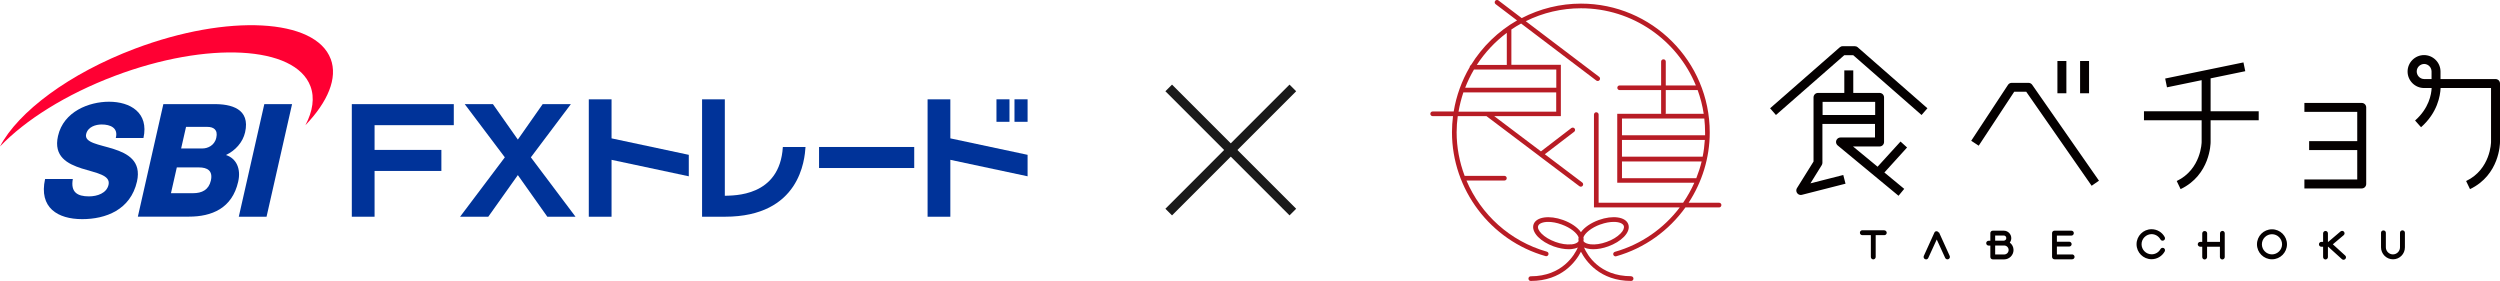 <?xml version="1.0" encoding="UTF-8"?><svg id="_イヤー_2" xmlns="http://www.w3.org/2000/svg" viewBox="0 0 290 32.58"><defs><style>.cls-1{fill:#040000;}.cls-2{fill:#039;}.cls-3{fill:none;stroke:#1a1a1a;stroke-miterlimit:10;stroke-width:1.09px;}.cls-4{fill:#f03;}.cls-5{fill:#b81c25;}</style></defs><g id="_イアウト"><g><g><polygon class="cls-2" points="63.49 25.14 66.76 25.14 61.58 18.25 66.22 12.08 62.95 12.08 60.07 16.19 57.18 12.08 53.91 12.08 58.56 18.25 53.37 25.14 56.64 25.14 60.07 20.31 63.49 25.14"/><polygon class="cls-2" points="79.9 17.96 70.94 16.05 70.94 11.52 68.3 11.52 68.3 25.14 70.94 25.14 70.94 18.54 79.9 20.45 79.9 17.96"/><polygon class="cls-2" points="52.64 14.52 52.64 12.08 40.81 12.08 40.81 25.14 43.45 25.14 43.45 19.83 51.2 19.83 51.2 17.39 43.45 17.39 43.45 14.52 52.64 14.52"/><path class="cls-2" d="M8.45,20.75c-.28,1.54,.51,2.03,1.87,2.03,.97,0,2.05-.37,2.27-1.34,.26-1.15-1.45-1.37-3.11-1.9-1.64-.53-3.3-1.37-2.75-3.77,.65-2.85,3.61-3.97,5.92-3.97,2.45,0,4.64,1.26,3.99,4.21h-3.21c.32-1.19-.65-1.57-1.63-1.57-.69,0-1.61,.26-1.81,1.12-.23,1.01,1.51,1.19,3.18,1.72,1.66,.53,3.25,1.41,2.72,3.77-.75,3.31-3.65,4.37-6.36,4.37-2.83,0-5.04-1.32-4.3-4.66h3.21Z"/><polygon class="cls-2" points="30.66 12.08 33.88 12.08 30.92 25.14 27.7 25.14 30.66 12.08"/><path class="cls-2" d="M19.83,22.41h2.57c1.02,0,1.81-.38,2.06-1.46,.26-1.15-.41-1.53-1.38-1.53h-2.57l-.68,3Zm1.18-5.19h2.49c.55,0,1.38-.31,1.59-1.24,.22-.95-.35-1.26-1.02-1.26h-2.49l-.57,2.51Zm-2.05-5.14h5.76c2.13-.04,4.33,.55,3.71,3.27-.27,1.17-1.14,2.12-2.22,2.63,1.22,.4,1.76,1.61,1.42,3.09-.7,3.11-3.08,4.06-5.72,4.06h-5.92l2.96-13.06Z"/><path class="cls-4" d="M38.36,6.84c-1.77-4.71-11.93-5.25-22.69-1.2C8.01,8.53,2.11,12.97,0,16.99c2.92-3.05,7.63-6.04,13.32-8.19,10.75-4.05,20.91-3.51,22.69,1.2,.51,1.35,.27,2.9-.58,4.52,2.6-2.71,3.77-5.47,2.93-7.69"/><g><rect class="cls-2" x="115.59" y="11.52" width="1.51" height="2.61"/><rect class="cls-2" x="117.68" y="11.52" width="1.52" height="2.61"/></g><polygon class="cls-2" points="119.2 17.96 110.24 16.05 110.24 11.52 107.6 11.52 107.6 25.14 110.24 25.14 110.24 18.54 119.2 20.45 119.2 17.96"/><path class="cls-2" d="M95.01,19.49v-2.44h11.04v2.44h-11.04Z"/><path class="cls-2" d="M90.81,17.06c-.36,5.81-5.75,5.6-6.73,5.65h0V11.52h-2.64v13.62h2.64c8.74,0,9.26-6.65,9.36-8.09h-2.63Z"/><line class="cls-2" x1="84.08" y1="22.71" x2="84.08" y2="11.52"/></g><g><path class="cls-5" d="M199.43,23.52h-3.55c1.55-2.38,2.45-5.19,2.45-8.16,0-8.24-6.7-14.94-14.94-14.94-2.39,0-4.75,.58-6.87,1.68L173.82,.05c-.12-.09-.29-.07-.38,.05-.09,.12-.07,.29,.05,.38l2.49,1.89c-2.19,1.25-4.03,3.04-5.35,5.18-.09,.05-.14,.14-.14,.23h0c-.93,1.59-1.56,3.33-1.86,5.15h-2.45c-.15,0-.27,.13-.26,.28,0,.14,.12,.26,.26,.26h2.37c-.08,.62-.12,1.24-.12,1.87,0,6.65,4.47,12.56,10.86,14.37,.14,.04,.29-.04,.33-.19s-.04-.29-.19-.33c-4.27-1.21-7.65-4.32-9.32-8.25h4.41c.15,0,.27-.13,.26-.28,0-.14-.12-.26-.26-.26h-4.62c-.61-1.62-.93-3.33-.93-5.06,0-.63,.05-1.26,.13-1.87h3.33l6.1,4.6s.06,.06,.1,.08l4.58,3.45c.12,.09,.29,.07,.38-.05,.09-.12,.07-.29-.05-.38l-4.34-3.28,3.41-2.61c.12-.09,.13-.27,.04-.38-.09-.11-.25-.13-.37-.05l-3.53,2.71-5.42-4.09h7.73V7.52h-5.74V3.42c.37-.25,.74-.48,1.13-.69l8.72,6.61c.12,.09,.29,.07,.38-.05,.09-.12,.07-.29-.05-.38l-8.51-6.45c1.99-.99,4.18-1.5,6.4-1.5,6.01,0,11.18,3.71,13.33,8.95h-3.49v-2.77c0-.15-.13-.27-.28-.26-.14,0-.26,.12-.26,.26v2.77h-4.82c-.15,0-.27,.13-.26,.28,0,.14,.12,.26,.26,.26h4.82v2.65s0,.07,.02,.1h-5.11v8h8.94c-.36,.81-.8,1.59-1.3,2.32h-9.8V13.28c0-.15-.14-.26-.28-.26-.14,0-.25,.12-.26,.26v10.78h9.95c-1.84,2.43-4.45,4.28-7.52,5.15-.14,.04-.23,.19-.19,.33,.04,.14,.19,.23,.33,.19,3.32-.94,6.12-2.99,8.04-5.67h3.92c.15,0,.26-.14,.25-.29,0-.14-.12-.24-.25-.25m-30.24-10.57c.13-.76,.32-1.5,.56-2.23h10.77v2.23h-11.34Zm11.34-2.77h-10.57c.28-.73,.62-1.43,1.02-2.11h9.55v2.11Zm-5.74-2.65h-3.48c.93-1.43,2.11-2.69,3.48-3.72v3.72Zm13.35,8.7h9.62c-.04,.65-.12,1.3-.25,1.94h-9.36v-1.94Zm5.09-3.13v-2.65h3.7c.32,.89,.56,1.81,.7,2.75h-4.42s.02-.07,.02-.1m4.47,.65c.06,.53,.09,1.07,.09,1.61,0,.11,0,.22,0,.33h-9.64v-1.94h9.55Zm-9.55,6.92v-1.94h9.24c-.16,.66-.37,1.31-.62,1.94h-8.62Z"/><path class="cls-5" d="M189.22,32.04c-3.72,0-5.11-2.5-5.47-3.33,.2,.09,.43,.15,.7,.18,.12,.01,.24,.02,.37,.02,.54,0,1.14-.11,1.74-.33,.74-.27,1.38-.66,1.82-1.11,.48-.5,.66-1.01,.5-1.46h0c-.31-.86-1.81-1.07-3.42-.49-.94,.34-1.68,.86-2.07,1.41-.39-.55-1.13-1.07-2.07-1.41-1.61-.58-3.11-.36-3.42,.49-.16,.44,.02,.96,.5,1.46,.44,.45,1.08,.84,1.82,1.11,.6,.21,1.2,.33,1.74,.33,.13,0,.25,0,.37-.02,.27-.03,.5-.09,.7-.18-.37,.83-1.8,3.34-5.47,3.34-.15,0-.27,.13-.26,.28,0,.14,.12,.26,.26,.26,3.64,0,5.26-2.29,5.83-3.39,.57,1.1,2.2,3.39,5.83,3.39,.15,0,.27-.13,.26-.28,0-.14-.12-.26-.26-.26m-3.58-6.01c.57-.21,1.11-.3,1.55-.3,.63,0,1.07,.18,1.17,.46,.08,.23-.05,.56-.38,.89-.38,.39-.95,.74-1.61,.97-.66,.24-1.32,.34-1.86,.28-.42-.05-.72-.18-.83-.38,.03-.14,.03-.29,0-.44,.18-.48,.89-1.1,1.97-1.49m-3.37,2.31c-.54,.06-1.2-.04-1.86-.28-.66-.24-1.23-.58-1.61-.97-.33-.34-.47-.66-.38-.89h0c.1-.28,.54-.46,1.17-.46,.44,0,.98,.09,1.55,.3,1.08,.39,1.79,1.01,1.97,1.49-.03,.14-.04,.29,0,.44-.11,.2-.41,.34-.83,.38"/><path class="cls-1" d="M215.51,5.49c-.09-.08-.22-.13-.34-.13h-1.42c-.13,0-.25,.05-.34,.13l-8.08,7.07,.68,.78,7.93-6.94h1.03l7.93,6.94,.68-.78-8.08-7.07h0Z"/><path class="cls-1" d="M220.47,16.41l-2.67,2.93-2.85-2.35h3.08c.29,0,.52-.23,.52-.52v-5.17c0-.29-.23-.52-.52-.52h-3.05v-2.61h-1.04v2.61h-3.05c-.29,0-.52,.23-.52,.52v7.44l-1.92,3.08c-.15,.24-.08,.56,.17,.72,.12,.07,.27,.1,.4,.06l5.06-1.29-.26-1.01-3.81,.97,1.31-2.11c.05-.08,.08-.18,.08-.27v-4.51h6.1v1.57h-4c-.29,0-.52,.24-.52,.52,0,.15,.07,.3,.19,.4l7.06,5.84,.66-.8-2.3-1.9,2.63-2.9-.77-.7Zm-9.05-4.59h6.1v1.52h-6.1v-1.52Zm24.31-1.99c-.1-.14-.26-.22-.43-.22h-1.94c-.17,0-.34,.09-.43,.23l-4.27,6.49,.87,.57,4.12-6.26h1.39l7.59,10.91,.85-.59-7.75-11.13Zm2.93-2.75h1.04v3.74h-1.04v-3.74Zm2.63,0h1.04v3.74h-1.04v-3.74Zm20.72,5.83h-5.58v-3.82l4.02-.83-.21-1.02-9.08,1.87,.21,1.02,4.02-.83v3.61h-6.69v1.04h6.69v2.53s-.03,3.15-2.89,4.52l.45,.94c3.44-1.65,3.48-5.3,3.48-5.46v-2.53h5.58v-1.04Zm11.95-.97h-6.65v1.04h6.13v3.39h-5.58v1.04h5.58v3.41h-6.13v1.04h6.65c.29,0,.52-.23,.52-.52V12.46c0-.29-.23-.52-.52-.52m15.52-2.77h-6.38v-.87c0-1.05-.86-1.91-1.91-1.91-1.05,0-1.91,.86-1.91,1.91s.86,1.91,1.91,1.91h.88c-.03,.73-.31,2.35-1.92,3.77l.69,.78c1.91-1.69,2.23-3.65,2.27-4.55h5.85v6.27s-.03,3.15-2.89,4.52l.45,.94c3.44-1.65,3.48-5.3,3.48-5.46v-6.79c0-.29-.23-.52-.52-.52m-7.42,0h-.87c-.48-.01-.86-.42-.85-.9,.01-.46,.38-.83,.85-.85,.48,0,.87,.39,.87,.87v.87Zm-63.47,17.54h-2.57c-.16,0-.28,.14-.27,.3,0,.14,.12,.26,.27,.27h1v2.53c0,.16,.13,.28,.28,.28s.28-.13,.28-.28v-2.53h1c.16,0,.28-.13,.28-.28s-.13-.28-.28-.28m39.22,.07c-.16,0-.28,.13-.28,.28h0v.99h-1.49v-.99c0-.16-.14-.28-.3-.27-.15,0-.26,.12-.27,.27v.99h-.24c-.16,0-.28,.13-.28,.28s.13,.28,.28,.28h.24v1.2c0,.16,.13,.28,.28,.28s.28-.13,.28-.28v-1.2h1.49v1.2c0,.16,.13,.28,.28,.28s.28-.13,.28-.28v-2.76c0-.16-.13-.28-.28-.28h0m12.82,1.56l1.26-1.06c.12-.1,.13-.28,.03-.4-.1-.12-.28-.13-.4-.03l-1.42,1.21h-.04v-.99c0-.16-.13-.28-.28-.28s-.28,.13-.28,.28v.99h-.21c-.16,0-.28,.14-.27,.29,0,.15,.12,.27,.27,.27h.21v1.2c0,.16,.13,.28,.28,.28s.28-.13,.28-.28v-1.2h.03l1.59,1.44c.12,.11,.29,.1,.4-.02h0c.11-.12,.1-.3-.02-.4l-1.43-1.3h0Zm-45.72-1.36s-.02-.02-.02-.03c-.01-.02-.02-.03-.04-.05-.01-.01-.03-.02-.05-.03-.01,0-.02-.02-.03-.02h-.01s-.04-.01-.06-.02c-.02,0-.03,0-.05,0s-.03,0-.05,0c-.02,0-.04,0-.06,.01h0s-.02,.02-.03,.03c-.02,.01-.03,.02-.05,.03s-.02,.03-.03,.05c0,.01-.02,.02-.02,.03l-1.23,2.71c-.06,.14,0,.31,.14,.37,.04,.02,.08,.03,.12,.03,.11,0,.21-.06,.26-.17l.98-2.14,.98,2.14c.07,.14,.23,.21,.38,.14,.14-.06,.21-.23,.14-.38l-1.23-2.71h0Zm8.24,1.17c.11-.15,.18-.33,.18-.52,0-.48-.39-.87-.87-.87h-1.28c-.16,0-.28,.13-.28,.28h0v.89h-.2c-.16,0-.28,.13-.28,.28,0,.16,.13,.28,.28,.28h.2v1.32c0,.16,.13,.28,.28,.28h1.32c.6,0,1.09-.49,1.09-1.09,0-.34-.16-.66-.44-.86m-1.69-.82h1c.17,0,.3,.14,.29,.31,0,.16-.13,.28-.29,.29h-1v-.6Zm1.04,2.2h-1.04v-1.04h1.04c.29,0,.52,.23,.52,.52s-.23,.52-.52,.52m46.2-2.8c-.16,0-.28,.13-.28,.28v1.69c0,.45-.37,.82-.82,.82-.45,0-.82-.37-.82-.82v-1.69c0-.16-.14-.28-.29-.27-.15,0-.27,.12-.27,.27v1.69c0,.76,.62,1.39,1.39,1.39s1.38-.62,1.38-1.39v-1.69c0-.16-.13-.28-.28-.28m-38.33,2.8h-1.76v-.92h1.43c.16,0,.28-.13,.28-.28,0-.16-.13-.28-.28-.28h-1.43v-.71h1.69c.16,0,.28-.14,.27-.3,0-.15-.12-.26-.27-.27h-1.97c-.16,0-.28,.13-.28,.28v2.76c0,.16,.13,.28,.28,.28h2.05c.16,0,.28-.13,.28-.28h0c0-.16-.13-.28-.28-.29h0m23.18-2.91c-.96,0-1.74,.78-1.74,1.74,0,.96,.78,1.74,1.74,1.74,.96,0,1.74-.78,1.74-1.74,0-.96-.78-1.74-1.74-1.74m0,2.91c-.65,0-1.17-.53-1.17-1.17,0-.65,.53-1.17,1.17-1.17,.65,0,1.17,.53,1.17,1.17s-.53,1.17-1.17,1.17m-13.97-2.35c.43,0,.82,.24,1.03,.61,.07,.14,.24,.19,.38,.12s.19-.24,.12-.38h0c-.3-.57-.89-.92-1.53-.92-.96,0-1.74,.78-1.74,1.74s.78,1.74,1.74,1.74c.64,0,1.22-.35,1.53-.91,.07-.14,.02-.31-.11-.38-.14-.07-.31-.02-.38,.11-.21,.38-.6,.61-1.03,.61-.65,0-1.17-.53-1.17-1.17s.53-1.17,1.17-1.17"/></g><g><line class="cls-3" x1="135.57" y1="10.2" x2="149.97" y2="24.6"/><line class="cls-3" x1="149.97" y1="10.2" x2="135.57" y2="24.6"/></g></g></g></svg>
